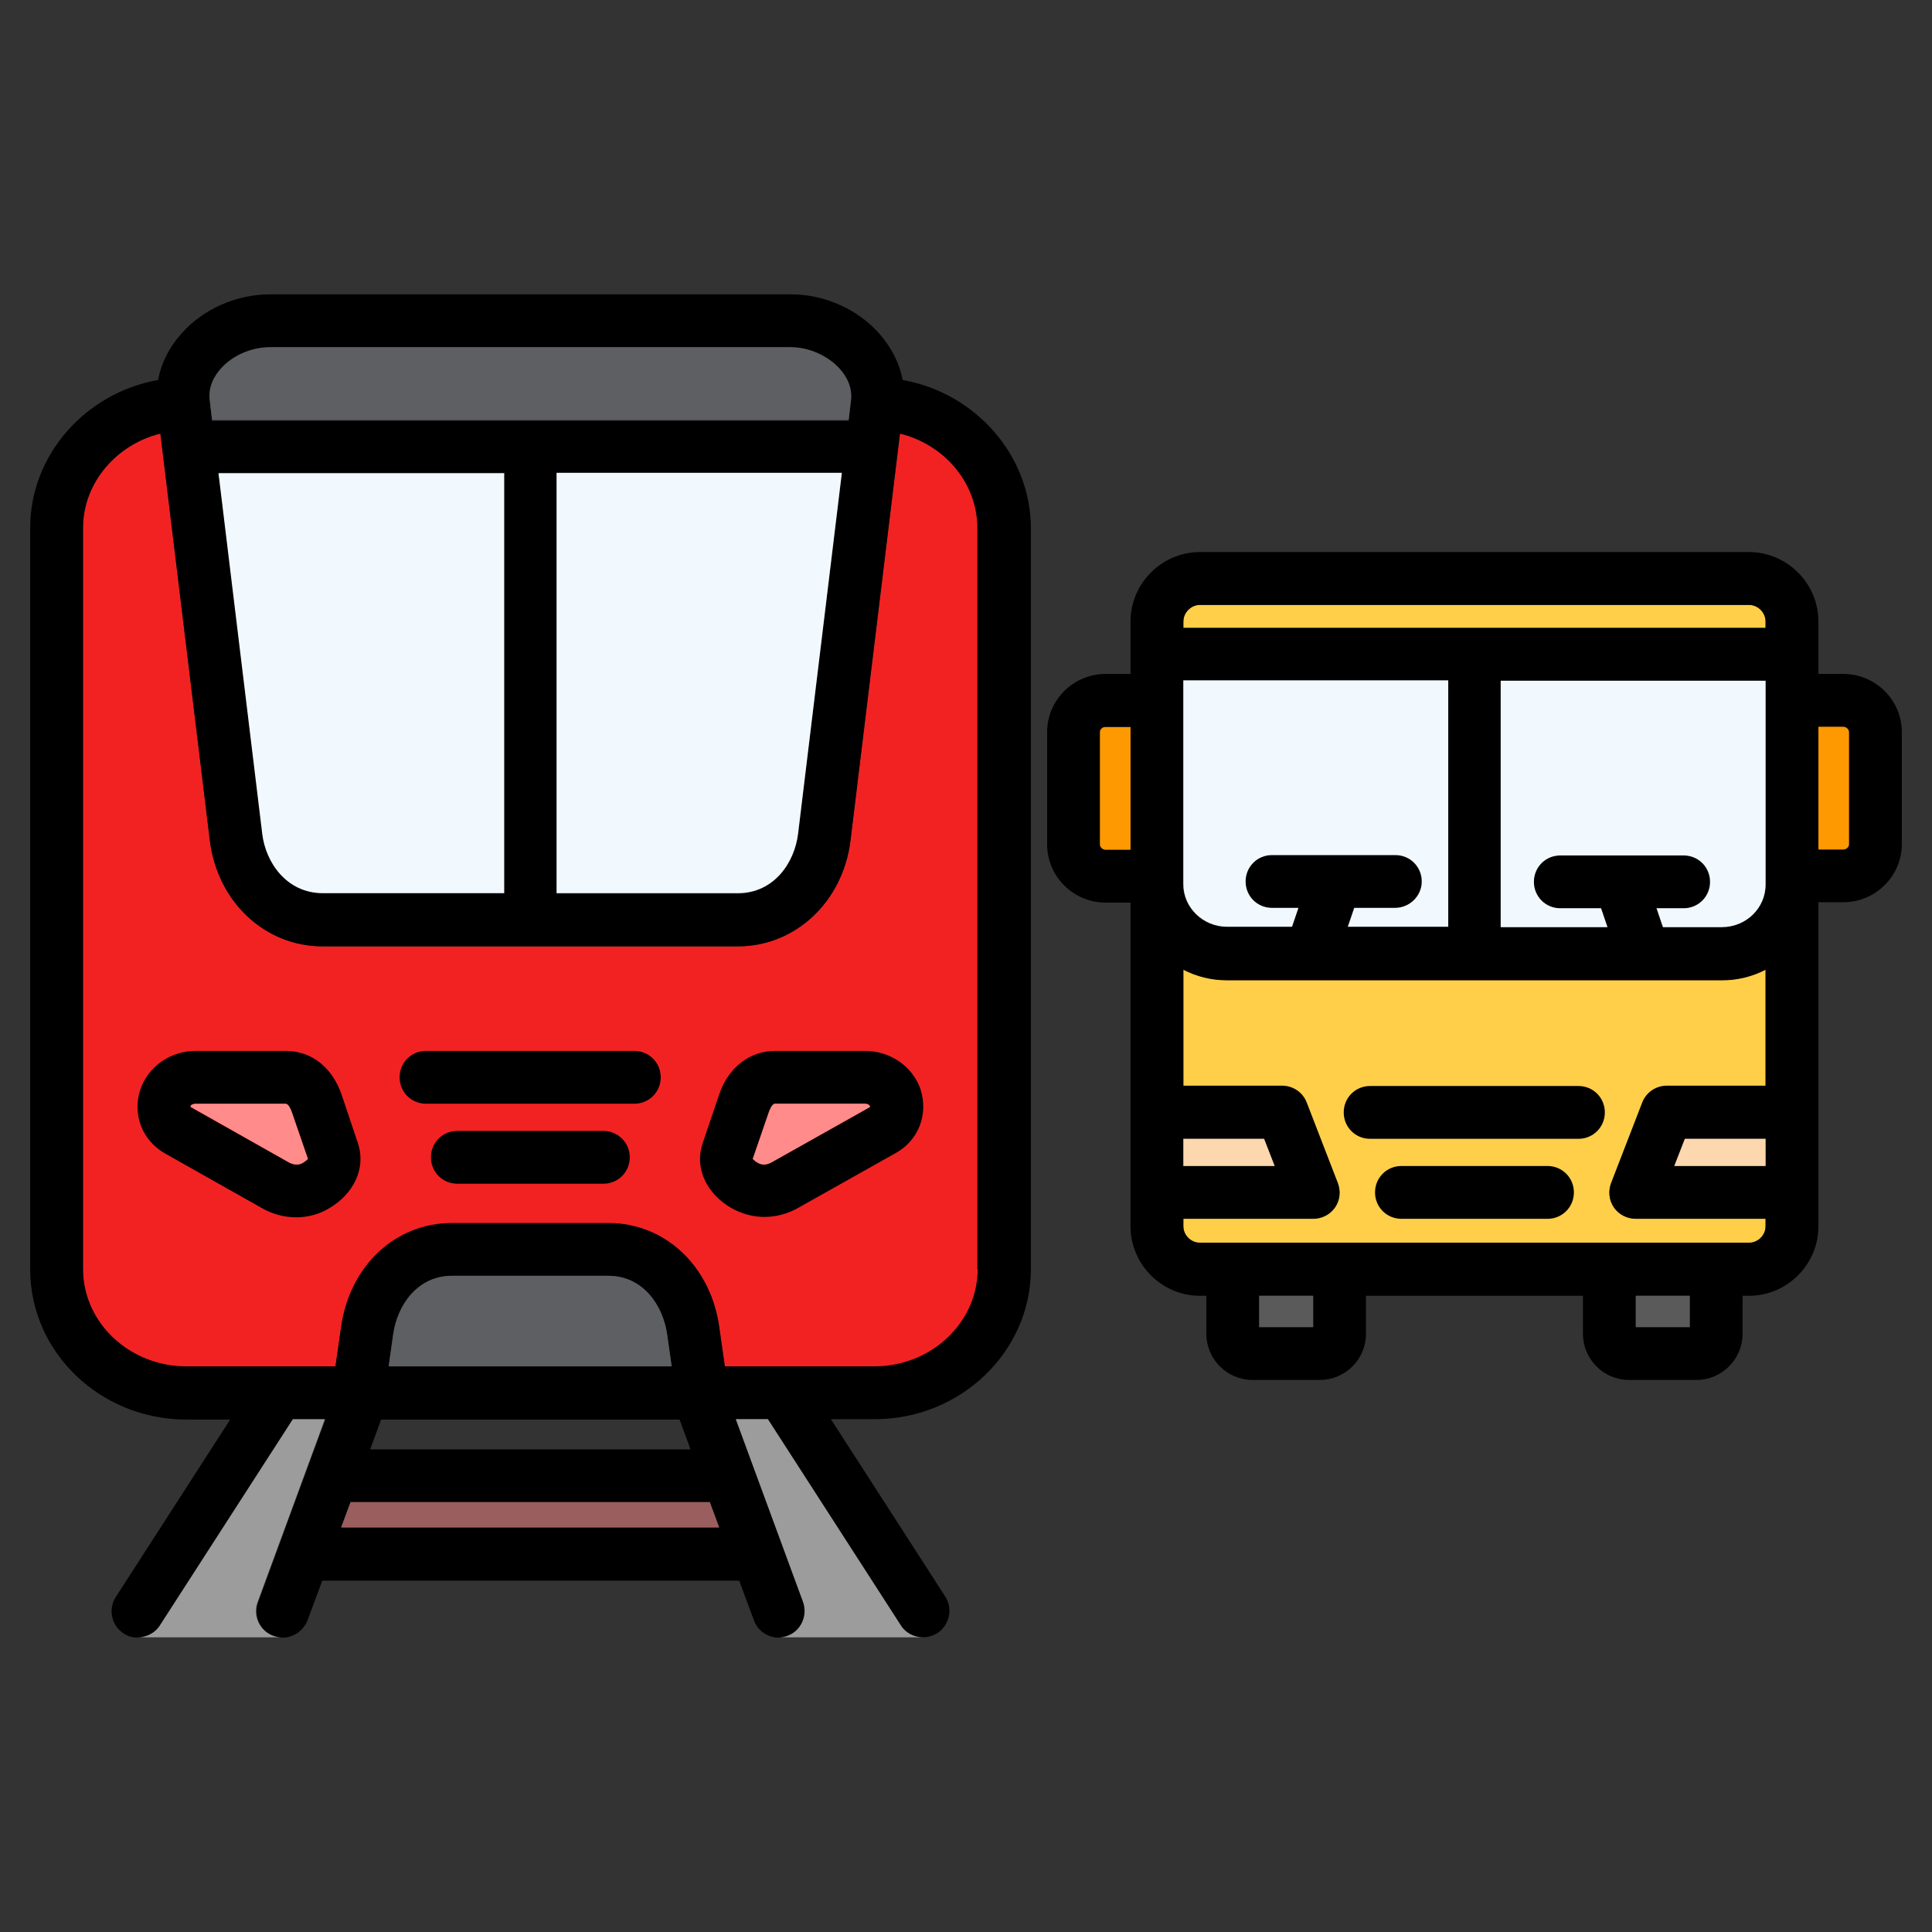 <svg xmlns="http://www.w3.org/2000/svg" version="1.1" xmlns:xlink="http://www.w3.org/1999/xlink" width="512" height="512" x="0" y="0" viewBox="0 0 512 512" style="enable-background:new 0 0 512 512" xml:space="preserve" class=""><rect x="0" y="0" width="512" height="512" fill="#333333" stroke="none"/><g><g fill="#fec165"><path d="M463.5 160.3H318c-2.4 0-4.4 2-4.4 4.4v1.7h154.3v-1.7c0-2.3-2-4.4-4.4-4.4zM325.2 259.7c-4.2 0-8.1-1-11.6-2.8v30.8h26.2c2.9 0 5.5 1.8 6.5 4.5l8.2 21.2c.8 2.2.6 4.6-.7 6.5s-3.5 3-5.8 3h-34.4v2c0 2.4 2 4.4 4.4 4.4h145.5c2.4 0 4.4-2 4.4-4.4v-2h-34.4c-2.3 0-4.5-1.1-5.8-3s-1.6-4.3-.7-6.5l8.2-21.2c1-2.7 3.6-4.5 6.5-4.5h26.2v-30.8c-3.5 1.8-7.4 2.8-11.6 2.8z" fill="#ffcf49" opacity="1" data-original="#fec165" class=""></path></g><path fill="#f32222" d="m238.5 114.9-13.1 107.8c-2 16.3-14.6 28.1-29.9 28.1h-110c-15.3 0-27.9-11.8-29.9-28.1L42.5 114.9C30.8 117.8 22 128 22 139.9v196.5c0 14.2 12.3 25.8 27.4 25.8h39.5l1.5-10.5c2.4-16.2 14.5-27.5 29.4-27.5h41.4c15 0 27.1 11.3 29.4 27.5l1.5 10.5h39.6c15.1 0 27.4-11.6 27.4-25.8V139.9c0-11.9-8.8-22.1-20.6-25z" opacity="1" data-original="#e94444" class=""></path><path d="M239.2 100.7c-.8-4.4-2.9-8.5-6.1-12.2-5.8-6.6-14.6-10.5-23.6-10.5H71.6c-9 0-17.8 3.9-23.6 10.5-3.2 3.6-5.3 7.8-6.1 12.2C22.7 104.1 8 120.5 8 139.9v196.5c0 22 18.6 39.8 41.4 39.8H61l-30.3 47c-2.1 3.2-1.2 7.6 2.1 9.7 1.2.8 2.5 1.1 3.8 1.1 2.3 0 4.6-1.1 5.9-3.2l35.2-54.6h8.5l-17.8 48.4c-1.3 3.6.5 7.7 4.1 9 .8.3 1.6.4 2.4.4 2.8 0 5.5-1.8 6.6-4.6l3.9-10.5h110.5l3.9 10.5c1 2.8 3.7 4.6 6.6 4.6.8 0 1.6-.1 2.4-.4 3.6-1.3 5.5-5.4 4.1-9L195 376.1h8.5l35.2 54.6c1.3 2.1 3.6 3.2 5.9 3.2 1.3 0 2.6-.4 3.8-1.1 3.2-2.1 4.2-6.4 2.1-9.7l-30.3-47h11.6c22.8 0 41.4-17.9 41.4-39.8V139.9c-.1-19.4-14.8-35.8-34-39.2zm-153.6 136c-9.7 0-15.1-8.2-16-15.8L58 125.3h75.7v111.4zm61.9-111.3h75.6L211.5 221c-.9 7.6-6.4 15.8-16 15.8h-48zm-89-27.6c3.1-3.5 8.2-5.7 13.1-5.7h137.9c5 0 10 2.2 13.1 5.8 1.6 1.8 3.3 4.7 2.9 8.4l-.6 5.2H56.2l-.6-5.2c-.5-3.8 1.3-6.7 2.9-8.5zM103 362.1l1.2-8.5c1.1-7.7 6.4-15.5 15.6-15.5h41.4c9.2 0 14.4 7.8 15.6 15.5l1.2 8.5zm-12.6 42.7 2.5-6.8h95.2l2.5 6.8zm92.6-20.7H98.1l2.9-7.9h79.1zm76.1-47.8c0 14.2-12.3 25.8-27.4 25.8h-39.6l-1.5-10.5c-2.3-16.2-14.4-27.5-29.4-27.5h-41.4c-15 0-27.1 11.3-29.4 27.5l-1.5 10.5H49.4c-15.1 0-27.4-11.6-27.4-25.8V139.9c0-11.9 8.8-22.1 20.5-25l13.1 107.8c2 16.3 14.6 28.1 29.9 28.1h110c15.3 0 27.9-11.8 29.9-28.1l13.1-107.8c11.8 2.9 20.5 13.1 20.5 25v196.4zM90.5 290c-2.5-7.2-8-11.5-14.8-11.5H51.8c-6.6 0-12.5 4.1-14.6 10.2-2.2 6.6.5 13.5 6.4 16.9l25.7 14.5c2.9 1.7 6.1 2.5 9.2 2.5 2.9 0 5.8-.7 8.4-2.2 6.9-3.9 10.1-10.8 8-17.3zm-10.3 18.2c-1.4.8-2.9.3-3.9-.3l-25.8-14.5v-.2c.2-.5.8-.6 1.3-.6h23.9c.8 0 1.4 1.6 1.6 2.1l4.3 12.5c-.3.2-.7.6-1.4 1zm149-29.7h-23.8c-6.7 0-12.4 4.4-14.8 11.5l-4.4 13c-2.2 6.4.9 13.4 7.9 17.3 2.6 1.4 5.5 2.2 8.4 2.2 3.1 0 6.3-.8 9.2-2.5l25.8-14.5c6-3.4 8.6-10.3 6.4-17-2.2-6-8-10-14.7-10zm1.3 14.9-25.8 14.5c-1 .6-2.5 1.1-3.8.3-.7-.4-1.1-.8-1.4-1.1l4.3-12.5c.2-.5.8-2.1 1.6-2.1h23.8c.7 0 1.2.3 1.3.6.1.1 0 .2 0 .3zm-55.4-7.9c0 3.9-3.1 7-7 7h-55.2c-3.9 0-7-3.1-7-7s3.1-7 7-7h55.2c3.9 0 7 3.1 7 7zm-8.2 21.2c0 3.9-3.1 7-7 7h-38.7c-3.9 0-7-3.1-7-7s3.1-7 7-7h38.7c3.8 0 7 3.1 7 7zm258.4-11.9c0 3.9-3.1 7-7 7h-55.2c-3.9 0-7-3.1-7-7s3.1-7 7-7h55.2c3.9 0 7 3.1 7 7zm-8.2 21.2c0 3.9-3.1 7-7 7h-38.7c-3.9 0-7-3.1-7-7s3.1-7 7-7h38.7c3.9 0 7 3.1 7 7zm71.4-137.4h-6.6v-13.9c0-10.1-8.3-18.4-18.4-18.4H318c-10.1 0-18.4 8.3-18.4 18.4v13.9H293c-8.5 0-15.5 6.9-15.5 15.4v29.8c0 8.5 7 15.4 15.5 15.4h6.6V325c0 10.1 8.3 18.4 18.4 18.4h1.7v10.1c0 6.7 5.5 12.2 12.2 12.2h17.9c6.7 0 12.2-5.5 12.2-12.2v-10.1h57.5v10.1c0 6.7 5.5 12.2 12.2 12.2h17.9c6.7 0 12.2-5.5 12.2-12.2v-10.1h1.7c10.1 0 18.4-8.3 18.4-18.4v-85.9h6.6c8.5 0 15.5-6.9 15.5-15.4V194c0-8.5-7-15.4-15.5-15.4zm-47.8 67.1-1.7-5h7.1c3.9 0 7-3.1 7-7s-3.1-7-7-7h-32.7c-3.9 0-7 3.1-7 7s3.1 7 7 7h10.8l1.7 5h-28.2v-65.3h70.2v54c0 6.2-5.2 11.3-11.6 11.3zm-71-5.1c3.9 0 7-3.1 7-7s-3.1-7-7-7H337c-3.9 0-7 3.1-7 7s3.1 7 7 7h7l-1.7 5h-17.2c-6.4 0-11.6-5-11.6-11.3v-54h70.2v65.3h-26.6l1.7-5zm-56.1 61.2H335l2.8 7.2h-24.2zm4.4-141.5h145.5c2.4 0 4.4 2 4.4 4.4v1.7H313.6v-1.7c0-2.3 2-4.4 4.4-4.4zm-26.5 63.5V194c0-.7.7-1.4 1.5-1.4h6.6v32.5H293c-.8 0-1.5-.6-1.5-1.3zM348 351.7h-14.3v-8.3H348zm99.8 0h-14.3v-8.3h14.3zm15.7-22.3H318c-2.4 0-4.4-2-4.4-4.4v-2H348c2.3 0 4.5-1.1 5.8-3s1.6-4.3.7-6.5l-8.2-21.2c-1-2.7-3.6-4.5-6.5-4.5h-26.2V257c3.5 1.8 7.4 2.8 11.6 2.8h131.1c4.2 0 8.1-1 11.6-2.8v30.8h-26.2c-2.9 0-5.5 1.8-6.5 4.5l-8.2 21.2c-.8 2.2-.6 4.6.7 6.5s3.5 3 5.8 3h34.4v2c0 2.4-2 4.4-4.4 4.4zm4.4-27.6v7.2h-24.2l2.8-7.2zm22.1-78c0 .7-.7 1.4-1.5 1.4h-6.6v-32.5h6.6c.8 0 1.5.6 1.5 1.4z" fill="#000000" opacity="1" data-original="#000000" class=""></path><path fill="#ff8c8a" d="M76.3 307.9c1 .6 2.5 1.1 3.9.3.7-.4 1.1-.8 1.4-1.1l-4.3-12.5c-.2-.5-.8-2.1-1.6-2.1H51.8c-.5 0-1.1.2-1.3.6v.2z" opacity="1" data-original="#ff8c8a"></path><path fill="#9b5e5e" d="M90.4 404.8h100.2l-2.5-6.7H92.9z" opacity="1" data-original="#9b5e5e"></path><path fill="#5e5f62" d="M161.2 338.1h-41.4c-9.2 0-14.5 7.8-15.6 15.5l-1.2 8.5h75l-1.2-8.5c-1.1-7.7-6.4-15.5-15.6-15.5z" opacity="1" data-original="#5e5f62"></path><path fill="#f1f9ff" d="M85.6 236.7h48V125.4H57.9L69.5 221c.9 7.5 6.4 15.7 16.1 15.7z" opacity="1" data-original="#8ac9fe" class=""></path><path fill="#ff8c8a" d="M200.9 308.2c1.4.8 2.8.3 3.8-.3l25.8-14.5c.1-.1.1-.2 0-.3-.1-.3-.6-.6-1.3-.6h-23.8c-.8 0-1.4 1.6-1.6 2.1l-4.3 12.5c.2.3.7.7 1.4 1.1z" opacity="1" data-original="#ff8c8a"></path><path fill="#9c9c9c" d="M72.4 433.5c-3.6-1.3-5.5-5.4-4.1-9l17.8-48.4h-8.5l-35.2 54.6c-1.3 2.1-3.6 3.2-5.9 3.2h38.3c-.8 0-1.6-.1-2.4-.4z" opacity="1" data-original="#9c9c9c" class=""></path><path fill="#5e5f62" d="M225.5 106.2c.5-3.7-1.3-6.6-2.9-8.4-3.1-3.5-8.2-5.8-13.1-5.8H71.6c-5 0-10 2.2-13.1 5.7-1.6 1.8-3.4 4.7-2.9 8.4l.6 5.2h168.7z" opacity="1" data-original="#5e5f62"></path><path fill="#9c9c9c" d="m238.7 430.7-35.2-54.6H195l17.8 48.4c1.3 3.6-.5 7.7-4.1 9-.8.3-1.6.4-2.4.4h38.3c-2.3 0-4.6-1.1-5.9-3.2z" opacity="1" data-original="#9c9c9c" class=""></path><path fill="#f1f9ff" d="M195.5 236.7c9.7 0 15.1-8.2 16-15.8l11.6-95.6h-75.6v111.4z" opacity="1" data-original="#8ac9fe" class=""></path><path fill="#5a5a5a" d="M433.5 343.4h14.3v8.3h-14.3z" opacity="1" data-original="#5a5a5a" class=""></path><path fill="#f1f9ff" d="M467.9 180.4h-70.2v65.3H426l-1.7-5h-10.8c-3.9 0-7-3.1-7-7s3.1-7 7-7h32.7c3.9 0 7 3.1 7 7s-3.1 7-7 7H439l1.7 5h15.6c6.4 0 11.6-5 11.6-11.3z" opacity="1" data-original="#8ac9fe" class=""></path><path fill="#fdd7ad" d="M467.9 309v-7.2h-21.4l-2.8 7.2zM313.6 301.8v7.2h24.2l-2.8-7.2z" opacity="1" data-original="#fdd7ad" class=""></path><path fill="#f1f9ff" d="M369.7 240.6h-10.8l-1.7 5h26.6v-65.3h-70.2v54c0 6.2 5.2 11.3 11.6 11.3h17.2l1.7-5h-7c-3.9 0-7-3.1-7-7s3.1-7 7-7h32.7c3.9 0 7 3.1 7 7s-3.3 7-7.1 7z" opacity="1" data-original="#8ac9fe" class=""></path><path fill="#fe9901" d="M291.5 194v29.8c0 .7.7 1.4 1.5 1.4h6.6v-32.5H293c-.8-.1-1.5.6-1.5 1.3zM481.9 192.6v32.5h6.6c.8 0 1.5-.6 1.5-1.4V194c0-.7-.7-1.4-1.5-1.4z" opacity="1" data-original="#fe9901" class=""></path><path fill="#5a5a5a" d="M333.7 343.4H348v8.3h-14.3z" opacity="1" data-original="#5a5a5a" class=""></path></g></svg>